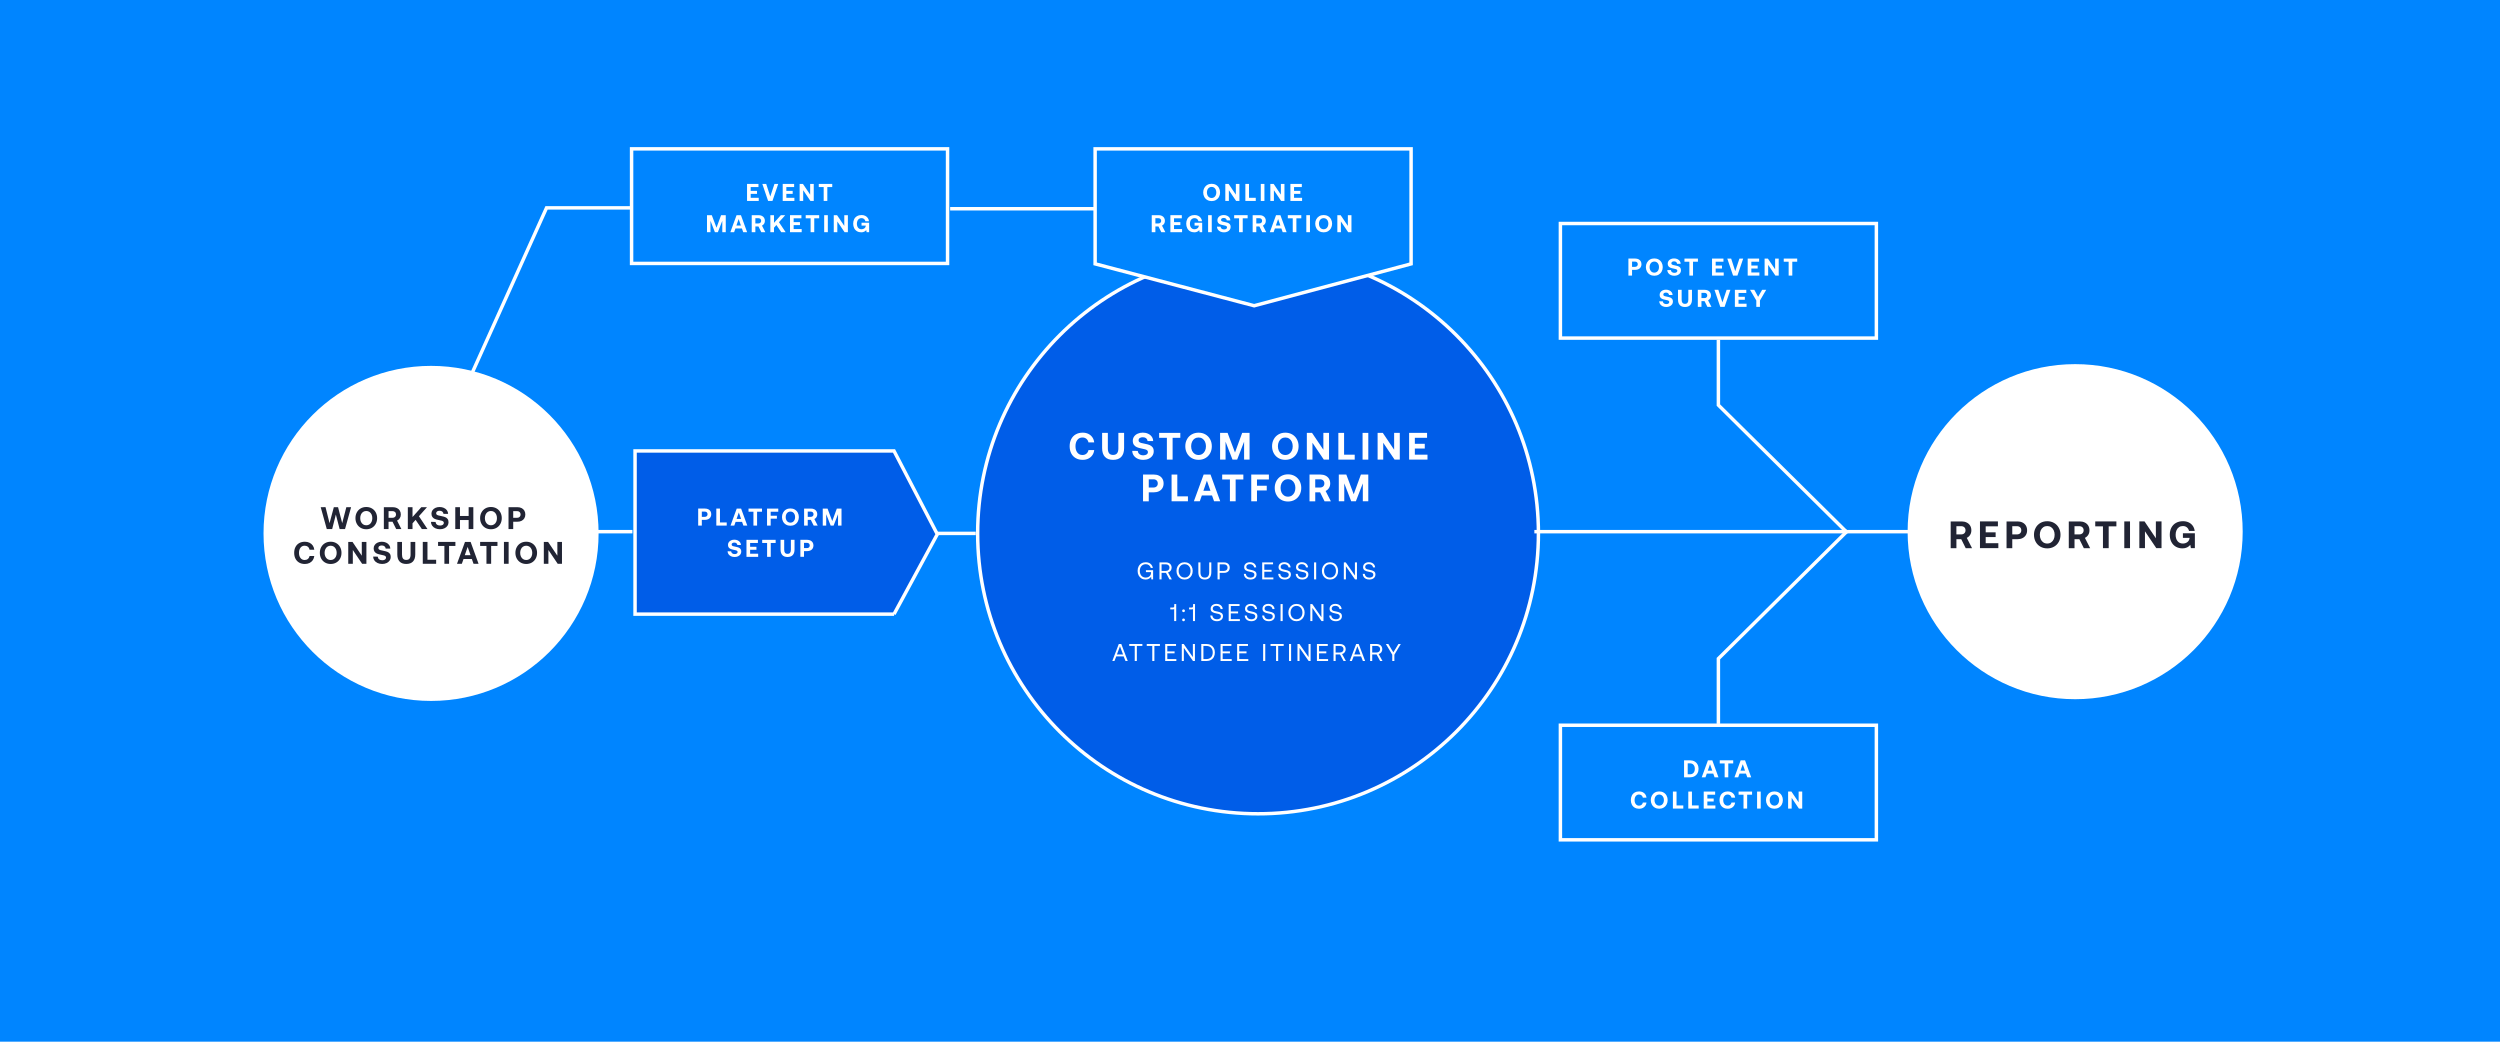 <?xml version="1.0" encoding="UTF-8"?> <svg xmlns="http://www.w3.org/2000/svg" viewBox="0 0 1440 600"><defs><style>.cls-1,.cls-2,.cls-3{fill:none;}.cls-2{isolation:isolate;}.cls-4{fill:#0085ff;}.cls-5{fill:#fff;}.cls-6{fill:#212434;}.cls-3,.cls-7{stroke:#fff;stroke-width:2px;}.cls-7{fill:rgba(0,68,216,.6);stroke-miterlimit:10;}</style></defs><g id="Layer_2"><path id="BG" class="cls-4" d="m0,0h1440v600H0V0Z"></path></g><g id="Desktop"><circle id="Ellipse_9" class="cls-5" cx="248.29" cy="307.24" r="96.5"></circle><g id="Workshop_consultation" class="cls-2"><g class="cls-2"><path class="cls-6" d="m184.71,292.14l2.79-.02,2.32,9.22,2.47-9.2h2.43l2.39,9.2,2.38-9.2h2.74l-3.49,12.6h-3.11l-2.18-8.37-2.12,8.37h-3.11l-3.49-12.6Z"></path><path class="cls-6" d="m216.43,301.73c-.53.98-1.27,1.74-2.21,2.29-.95.55-2.03.83-3.24.83s-2.29-.28-3.24-.83-1.69-1.32-2.21-2.29c-.53-.98-.79-2.07-.79-3.29s.26-2.31.79-3.29c.53-.98,1.27-1.74,2.21-2.29s2.03-.83,3.24-.83,2.29.28,3.24.83c.95.55,1.69,1.32,2.21,2.29.53.98.79,2.07.79,3.29s-.26,2.31-.79,3.29Zm-8.51-1.16c.29.62.7,1.11,1.22,1.47.53.35,1.14.53,1.84.53s1.29-.18,1.82-.53c.53-.35.94-.84,1.22-1.47.29-.62.43-1.33.43-2.12s-.14-1.5-.43-2.12c-.29-.62-.7-1.11-1.22-1.47-.53-.35-1.13-.53-1.82-.53s-1.31.18-1.84.53c-.53.35-.94.84-1.22,1.47-.29.62-.43,1.33-.43,2.12s.14,1.5.43,2.12Z"></path><path class="cls-6" d="m226.24,292.14c.91,0,1.72.17,2.42.51.7.34,1.25.83,1.63,1.47.38.64.58,1.37.58,2.21s-.19,1.52-.58,2.13c-.38.62-.91,1.09-1.58,1.41l2.48,4.86h-2.99l-2.11-4.23h-2.29v4.23h-2.7v-12.6h5.13Zm-2.43,6.12h2.21c.64,0,1.14-.17,1.52-.52.38-.35.57-.82.57-1.4s-.19-1.07-.57-1.42c-.38-.35-.89-.52-1.52-.52h-2.21v3.87Z"></path><path class="cls-6" d="m234.91,292.16h2.7v5.65l5.04-5.65h3.28l-4.63,5.18,4.93,7.4h-3.24l-3.6-5.31-1.78,2v3.31h-2.7v-12.58Z"></path><path class="cls-6" d="m250.88,300.64c.05.62.3,1.12.77,1.5.46.38,1.08.57,1.84.57.64,0,1.16-.13,1.56-.41.4-.27.6-.64.6-1.12,0-.33-.11-.6-.33-.8-.22-.2-.53-.35-.94-.47-.4-.11-1.02-.25-1.86-.42-.83-.16-1.52-.36-2.09-.6-.56-.25-1.02-.61-1.38-1.1-.35-.49-.53-1.13-.53-1.93,0-.73.2-1.39.6-1.96.4-.58.96-1.03,1.67-1.36.71-.33,1.52-.5,2.42-.5s1.76.17,2.49.51c.74.34,1.32.81,1.75,1.41.43.6.65,1.28.66,2.03h-2.65c-.06-.54-.29-.97-.68-1.3s-.92-.5-1.57-.5c-.6,0-1.08.13-1.44.38s-.54.61-.54,1.08c0,.34.11.6.32.78.22.19.52.34.92.45.4.11,1.01.25,1.84.41.84.16,1.55.35,2.12.58.58.23,1.04.59,1.39,1.06.35.47.53,1.11.53,1.9s-.21,1.46-.63,2.06c-.42.61-1,1.08-1.75,1.43-.75.35-1.59.52-2.53.52-1.01,0-1.91-.18-2.69-.55-.79-.37-1.4-.87-1.84-1.52-.44-.65-.67-1.37-.68-2.18l2.65.04Z"></path><path class="cls-6" d="m262.24,292.14h2.7v5.06h5v-5.06h2.7v12.6h-2.7v-5.2h-5v5.2h-2.7v-12.6Z"></path><path class="cls-6" d="m288.23,301.73c-.53.98-1.27,1.74-2.21,2.29-.95.55-2.03.83-3.24.83s-2.29-.28-3.24-.83c-.95-.55-1.69-1.32-2.21-2.29-.53-.98-.79-2.07-.79-3.29s.26-2.31.79-3.29c.53-.98,1.27-1.74,2.21-2.29.95-.55,2.03-.83,3.24-.83s2.29.28,3.24.83c.95.55,1.69,1.32,2.21,2.29.53.98.79,2.07.79,3.29s-.26,2.31-.79,3.29Zm-8.51-1.16c.29.62.7,1.11,1.22,1.47.53.35,1.14.53,1.84.53s1.29-.18,1.82-.53c.53-.35.94-.84,1.22-1.47.29-.62.43-1.33.43-2.12s-.14-1.5-.43-2.12c-.29-.62-.7-1.11-1.22-1.47-.53-.35-1.13-.53-1.82-.53s-1.31.18-1.84.53c-.53.35-.94.84-1.22,1.47-.29.62-.43,1.33-.43,2.12s.14,1.5.43,2.12Z"></path><path class="cls-6" d="m298.04,292.14c.9,0,1.7.17,2.38.51s1.22.83,1.6,1.47c.38.64.57,1.37.57,2.21s-.19,1.58-.57,2.21c-.38.63-.91,1.12-1.6,1.46s-1.48.51-2.38.51h-2.43v4.23h-2.7v-12.6h5.13Zm-2.43,6.12h2.18c.64,0,1.14-.17,1.51-.52.37-.35.56-.82.56-1.4s-.19-1.07-.56-1.42c-.37-.35-.88-.52-1.51-.52h-2.18v3.87Z"></path></g><g class="cls-2"><path class="cls-6" d="m170.2,315.07c.5-.97,1.21-1.71,2.14-2.24.93-.53,2.03-.79,3.29-.79.98,0,1.87.19,2.65.58s1.41.92,1.89,1.62.77,1.5.86,2.41h-2.7c-.16-.72-.48-1.29-.98-1.7s-1.12-.62-1.86-.62c-1.01,0-1.81.38-2.39,1.13s-.88,1.75-.88,2.99.29,2.22.88,2.98c.59.76,1.39,1.14,2.39,1.14.74,0,1.37-.21,1.86-.62s.82-.98.98-1.7h2.7c-.1.91-.38,1.72-.86,2.41s-1.11,1.24-1.89,1.62-1.66.58-2.65.58c-1.26,0-2.36-.26-3.29-.79-.93-.53-1.64-1.28-2.14-2.24s-.75-2.09-.75-3.38.25-2.41.75-3.38Z"></path><path class="cls-6" d="m195.91,321.73c-.53.98-1.27,1.74-2.21,2.29-.95.55-2.03.83-3.24.83s-2.29-.28-3.24-.83c-.95-.55-1.69-1.32-2.21-2.29-.53-.98-.79-2.07-.79-3.29s.26-2.31.79-3.29c.53-.98,1.27-1.74,2.21-2.29.95-.55,2.03-.83,3.24-.83s2.29.28,3.24.83c.95.55,1.69,1.32,2.21,2.29.53.98.79,2.07.79,3.29s-.26,2.31-.79,3.29Zm-8.51-1.16c.29.62.7,1.11,1.22,1.47.53.35,1.14.53,1.84.53s1.29-.18,1.82-.53c.53-.35.94-.84,1.22-1.47.29-.62.43-1.33.43-2.12s-.14-1.5-.43-2.12c-.29-.62-.7-1.11-1.22-1.47-.53-.35-1.13-.53-1.82-.53s-1.31.18-1.84.53c-.53.35-.94.84-1.22,1.47-.29.62-.43,1.33-.43,2.12s.14,1.5.43,2.12Z"></path><path class="cls-6" d="m200.59,324.74v-12.6h2.45l5.35,7.94v-7.94h2.66v12.6h-2.47l-5.35-7.94v7.94h-2.65Z"></path><path class="cls-6" d="m217.59,320.64c.05.62.3,1.12.77,1.5.46.38,1.08.57,1.84.57.64,0,1.16-.13,1.56-.41.4-.27.6-.64.6-1.12,0-.33-.11-.6-.33-.8-.22-.2-.53-.35-.94-.47-.4-.11-1.02-.25-1.86-.42-.83-.16-1.52-.36-2.09-.6-.56-.25-1.02-.61-1.38-1.1-.35-.49-.53-1.13-.53-1.93,0-.73.2-1.39.6-1.96.4-.58.96-1.03,1.67-1.36.71-.33,1.52-.5,2.42-.5s1.76.17,2.49.51c.74.34,1.32.81,1.75,1.41.43.6.65,1.28.66,2.03h-2.65c-.06-.54-.29-.97-.68-1.3s-.92-.5-1.57-.5c-.6,0-1.08.13-1.44.38s-.54.61-.54,1.08c0,.34.11.6.32.78.22.19.52.34.92.45.4.11,1.01.25,1.84.41.84.16,1.55.35,2.12.58.58.23,1.04.59,1.39,1.06.35.47.53,1.11.53,1.9s-.21,1.46-.63,2.06c-.42.61-1,1.08-1.75,1.43-.75.35-1.59.52-2.53.52-1.01,0-1.91-.18-2.69-.55-.79-.37-1.4-.87-1.84-1.52-.44-.65-.67-1.37-.68-2.18l2.65.04Z"></path><path class="cls-6" d="m231.55,312.14v7.31c0,1.02.2,1.79.59,2.3.4.52,1.02.77,1.87.77s1.48-.26,1.88-.77c.4-.52.6-1.28.6-2.3v-7.31h2.7v7.16c0,1.8-.44,3.17-1.32,4.12-.88.95-2.17,1.42-3.86,1.42s-2.98-.47-3.85-1.42c-.88-.95-1.31-2.32-1.31-4.12v-7.16h2.7Z"></path><path class="cls-6" d="m243.52,324.74v-12.6h2.7v10.28h5v2.32h-7.7Z"></path><path class="cls-6" d="m252.34,312.14h9.97v2.32h-3.64v10.28h-2.7v-10.28h-3.64v-2.32Z"></path><path class="cls-6" d="m263.23,324.74l4.61-12.6h3.24l4.57,12.6h-2.9l-.97-2.75h-4.79l-.97,2.75h-2.79Zm4.48-4.93h3.33l-1.67-4.79-1.66,4.79Z"></path><path class="cls-6" d="m276.57,312.14h9.97v2.32h-3.64v10.28h-2.7v-10.28h-3.64v-2.32Z"></path><path class="cls-6" d="m290.27,312.14h2.7v12.6h-2.7v-12.6Z"></path><path class="cls-6" d="m308.56,321.73c-.53.98-1.27,1.74-2.21,2.29-.95.55-2.03.83-3.24.83s-2.29-.28-3.24-.83-1.69-1.32-2.21-2.29c-.53-.98-.79-2.07-.79-3.29s.26-2.31.79-3.29c.53-.98,1.27-1.74,2.21-2.29s2.03-.83,3.24-.83,2.29.28,3.24.83c.95.55,1.69,1.32,2.21,2.29.53.98.79,2.07.79,3.29s-.26,2.31-.79,3.29Zm-8.51-1.16c.29.62.7,1.11,1.22,1.47.53.35,1.14.53,1.84.53s1.29-.18,1.82-.53c.53-.35.94-.84,1.22-1.47.29-.62.43-1.33.43-2.12s-.14-1.5-.43-2.12c-.29-.62-.7-1.11-1.22-1.47-.53-.35-1.13-.53-1.82-.53s-1.31.18-1.84.53c-.53.35-.94.84-1.22,1.47-.29.62-.43,1.33-.43,2.12s.14,1.5.43,2.12Z"></path><path class="cls-6" d="m313.24,324.74v-12.6h2.45l5.35,7.94v-7.94h2.66v12.6h-2.47l-5.35-7.94v7.94h-2.65Z"></path></g></g><circle id="Ellipse_9-2" class="cls-5" cx="1195.29" cy="306.24" r="96.5"></circle><g id="reporting" class="cls-2"><g class="cls-2"><path class="cls-6" d="m1129.85,300.34c1.12,0,2.1.21,2.96.63.86.42,1.52,1.02,1.99,1.79.47.78.7,1.68.7,2.71s-.23,1.85-.7,2.61c-.47.76-1.11,1.33-1.94,1.73l3.04,5.94h-3.65l-2.57-5.17h-2.79v5.17h-3.3v-15.4h6.27Zm-2.97,7.48h2.71c.78,0,1.4-.21,1.86-.64.46-.43.69-1,.69-1.72s-.23-1.31-.69-1.74c-.46-.43-1.08-.64-1.86-.64h-2.71v4.73Z"></path><path class="cls-6" d="m1140.46,300.34h10.34v2.84h-7.04v3.45h5.72v2.71h-5.72v3.56h7.28v2.84h-10.58v-15.4Z"></path><path class="cls-6" d="m1162.04,300.34c1.1,0,2.07.21,2.92.63.84.42,1.5,1.02,1.96,1.79.46.78.69,1.68.69,2.71s-.23,1.93-.69,2.7c-.46.77-1.11,1.36-1.96,1.78-.84.42-1.82.63-2.92.63h-2.97v5.17h-3.3v-15.4h6.27Zm-2.97,7.48h2.66c.78,0,1.39-.21,1.85-.64.45-.43.68-1,.68-1.72s-.23-1.31-.68-1.74c-.46-.43-1.07-.64-1.85-.64h-2.66v4.73Z"></path><path class="cls-6" d="m1185.88,312.06c-.64,1.2-1.55,2.13-2.71,2.8-1.16.67-2.48,1.01-3.96,1.01s-2.8-.34-3.96-1.01c-1.16-.67-2.06-1.61-2.71-2.8-.64-1.2-.97-2.53-.97-4.02s.32-2.82.97-4.01c.65-1.2,1.55-2.13,2.71-2.8,1.16-.67,2.48-1.01,3.96-1.01s2.8.34,3.96,1.01c1.16.67,2.06,1.61,2.71,2.8.65,1.2.97,2.53.97,4.01s-.32,2.82-.97,4.02Zm-10.41-1.42c.35.76.85,1.36,1.5,1.79s1.39.65,2.24.65,1.58-.22,2.22-.65c.64-.43,1.14-1.03,1.5-1.79s.53-1.63.53-2.6-.18-1.83-.53-2.6-.85-1.36-1.5-1.79c-.65-.43-1.39-.65-2.22-.65s-1.6.22-2.24.65-1.14,1.03-1.5,1.79-.53,1.63-.53,2.6.18,1.83.53,2.6Z"></path><path class="cls-6" d="m1197.88,300.34c1.12,0,2.1.21,2.96.63.86.42,1.52,1.02,1.99,1.79.47.78.7,1.68.7,2.71s-.23,1.85-.7,2.61c-.47.76-1.11,1.33-1.94,1.73l3.04,5.94h-3.65l-2.57-5.17h-2.79v5.17h-3.3v-15.4h6.27Zm-2.97,7.48h2.71c.78,0,1.4-.21,1.86-.64.46-.43.69-1,.69-1.72s-.23-1.31-.69-1.74c-.46-.43-1.08-.64-1.86-.64h-2.71v4.73Z"></path><path class="cls-6" d="m1206.85,300.34h12.19v2.84h-4.44v12.56h-3.3v-12.56h-4.44v-2.84Z"></path><path class="cls-6" d="m1223.59,300.34h3.3v15.4h-3.3v-15.4Z"></path><path class="cls-6" d="m1232.26,315.74v-15.4h2.99l6.53,9.7v-9.7h3.26v15.4h-3.01l-6.53-9.7v9.7h-3.23Z"></path><path class="cls-6" d="m1250.72,303.92c.62-1.18,1.5-2.09,2.65-2.74,1.15-.64,2.5-.97,4.06-.97,1.22,0,2.31.24,3.28.7.97.47,1.75,1.13,2.34,1.98.59.85.96,1.83,1.09,2.93h-3.26c-.21-.87-.62-1.55-1.23-2.06-.62-.51-1.39-.76-2.31-.76-.85,0-1.59.21-2.22.64-.63.42-1.12,1.02-1.45,1.78-.34.76-.51,1.64-.51,2.62,0,1.51.37,2.73,1.11,3.65s1.76,1.39,3.07,1.39c.95,0,1.8-.26,2.53-.78.73-.52,1.17-1.29,1.32-2.3v-.2h-3.83v-2.62h6.89v8.56h-2.29l-.35-1.91c-.46.6-1.06,1.09-1.83,1.47s-1.65.57-2.66.57c-1.45,0-2.73-.32-3.84-.97s-1.96-1.56-2.57-2.75c-.61-1.19-.91-2.56-.91-4.11s.31-2.94.92-4.12Z"></path></g></g><circle class="cls-7" cx="724.63" cy="307.24" r="161.5"></circle><path class="cls-7" d="m514.97,353.74h-149.18v-94h149.16l24.94,47.98-24.93,46.02Z"></path><g id="Platform_setup" class="cls-2"><g class="cls-2"><path class="cls-5" d="m406.14,292.94c.7,0,1.32.13,1.85.4.54.27.95.65,1.25,1.14.29.49.44,1.07.44,1.72s-.15,1.22-.44,1.71-.71.87-1.25,1.13c-.54.27-1.16.4-1.85.4h-1.89v3.29h-2.1v-9.8h3.99Zm-1.89,4.76h1.69c.49,0,.89-.13,1.18-.41.29-.27.43-.63.43-1.09s-.15-.83-.43-1.11c-.29-.27-.68-.41-1.18-.41h-1.69v3.01Z"></path><path class="cls-5" d="m412.6,302.74v-9.8h2.1v7.99h3.89v1.81h-5.99Z"></path><path class="cls-5" d="m420.78,302.74l3.58-9.8h2.52l3.56,9.8h-2.25l-.76-2.14h-3.72l-.76,2.14h-2.17Zm3.49-3.84h2.59l-1.3-3.72-1.29,3.72Z"></path><path class="cls-5" d="m431.15,292.94h7.76v1.81h-2.83v7.99h-2.1v-7.99h-2.83v-1.81Z"></path><path class="cls-5" d="m441.81,292.94h6.47v1.81h-4.37v2.3h3.58v1.72h-3.58v3.98h-2.1v-9.8Z"></path><path class="cls-5" d="m459.52,300.4c-.41.76-.98,1.36-1.72,1.79-.74.43-1.58.64-2.52.64s-1.78-.21-2.52-.64c-.74-.43-1.31-1.02-1.72-1.79-.41-.76-.62-1.61-.62-2.56s.21-1.79.62-2.55c.41-.76.98-1.36,1.72-1.79.74-.43,1.58-.64,2.52-.64s1.78.21,2.52.64c.74.43,1.31,1.02,1.72,1.79.41.76.62,1.61.62,2.55s-.21,1.79-.62,2.56Zm-6.62-.9c.22.49.54.87.95,1.14.41.28.89.41,1.43.41s1-.14,1.41-.41c.41-.27.73-.66.95-1.14.22-.49.34-1.04.34-1.65s-.11-1.17-.34-1.65c-.22-.49-.54-.87-.95-1.14-.41-.27-.88-.41-1.41-.41s-1.02.14-1.43.41c-.41.28-.73.66-.95,1.14-.22.49-.34,1.04-.34,1.65s.11,1.17.34,1.65Z"></path><path class="cls-5" d="m467.15,292.94c.71,0,1.34.13,1.88.4.55.27.97.65,1.27,1.14.3.49.45,1.07.45,1.72s-.15,1.18-.45,1.66-.71.85-1.23,1.1l1.93,3.78h-2.32l-1.64-3.29h-1.78v3.29h-2.1v-9.8h3.99Zm-1.89,4.76h1.72c.49,0,.89-.13,1.18-.41.29-.27.44-.63.44-1.09s-.15-.83-.44-1.11c-.29-.27-.69-.41-1.18-.41h-1.72v3.01Z"></path><path class="cls-5" d="m473.9,292.94h2.76l2.72,7.2,2.63-7.2h2.7v9.8h-2v-6.57l-2.55,6.57h-1.71l-2.55-6.57v6.57h-2v-9.8Z"></path></g><g class="cls-2"><path class="cls-5" d="m421.14,317.55c.04.49.24.88.6,1.17.36.29.84.44,1.44.44.49,0,.9-.1,1.21-.32.31-.21.47-.5.47-.88,0-.26-.09-.47-.26-.62-.17-.15-.42-.28-.73-.36-.31-.09-.8-.2-1.45-.33-.64-.12-1.18-.28-1.62-.47-.44-.19-.79-.48-1.07-.85s-.41-.88-.41-1.5c0-.57.16-1.08.47-1.53.31-.45.75-.8,1.3-1.06s1.18-.38,1.88-.38,1.37.13,1.94.4c.57.27,1.03.63,1.36,1.1.33.47.5.99.51,1.58h-2.06c-.05-.42-.22-.76-.53-1.02-.31-.26-.71-.38-1.22-.38-.47,0-.84.1-1.12.29-.28.2-.42.48-.42.84,0,.26.08.46.25.61s.41.26.71.35c.31.09.79.19,1.43.32.65.12,1.2.27,1.65.46.45.18.81.46,1.09.83.28.37.41.86.41,1.48s-.16,1.13-.49,1.6c-.33.47-.78.84-1.36,1.11-.58.27-1.24.41-1.97.41-.78,0-1.48-.14-2.09-.43-.61-.29-1.09-.68-1.44-1.18s-.52-1.07-.53-1.69l2.06.03Z"></path><path class="cls-5" d="m429.97,310.94h6.58v1.81h-4.48v2.2h3.64v1.72h-3.64v2.27h4.63v1.81h-6.73v-9.8Z"></path><path class="cls-5" d="m439.02,310.94h7.76v1.81h-2.83v7.99h-2.1v-7.99h-2.83v-1.81Z"></path><path class="cls-5" d="m451.7,310.94v5.68c0,.79.15,1.39.46,1.79s.79.6,1.46.6,1.15-.2,1.46-.6.47-1,.47-1.79v-5.68h2.1v5.57c0,1.4-.34,2.47-1.03,3.21-.69.74-1.69,1.11-3,1.11s-2.31-.37-3-1.11c-.68-.74-1.02-1.81-1.02-3.21v-5.57h2.1Z"></path><path class="cls-5" d="m465,310.94c.7,0,1.32.13,1.85.4.54.27.95.65,1.25,1.14.29.49.44,1.07.44,1.72s-.15,1.22-.44,1.71-.71.87-1.25,1.13c-.54.27-1.16.4-1.85.4h-1.89v3.29h-2.1v-9.8h3.99Zm-1.89,4.76h1.69c.5,0,.89-.13,1.18-.41.29-.27.43-.63.43-1.09s-.15-.83-.43-1.11c-.29-.27-.68-.41-1.18-.41h-1.69v3.01Z"></path></g></g><g id="Rectangle_45"><rect class="cls-1" x="362.79" y="84.74" width="184" height="68"></rect><rect class="cls-3" x="363.79" y="85.74" width="182" height="66"></rect></g><g id="Event_marketing" class="cls-2"><g class="cls-2"><path class="cls-5" d="m430.3,105.94h6.58v1.81h-4.48v2.2h3.64v1.72h-3.64v2.27h4.63v1.81h-6.73v-9.8Z"></path><path class="cls-5" d="m439.1,105.94h2.23l2.35,7.25,2.41-7.25h2.17l-3.32,9.8h-2.51l-3.33-9.8Z"></path><path class="cls-5" d="m450.84,105.94h6.58v1.81h-4.48v2.2h3.64v1.72h-3.64v2.27h4.63v1.81h-6.73v-9.8Z"></path><path class="cls-5" d="m460.59,115.74v-9.8h1.9l4.16,6.17v-6.17h2.07v9.8h-1.92l-4.16-6.17v6.17h-2.06Z"></path><path class="cls-5" d="m471.61,105.94h7.76v1.81h-2.83v7.99h-2.1v-7.99h-2.83v-1.81Z"></path></g><g class="cls-2"><path class="cls-5" d="m407.23,123.94h2.76l2.72,7.2,2.63-7.2h2.7v9.8h-2v-6.57l-2.55,6.57h-1.71l-2.55-6.57v6.57h-2v-9.8Z"></path><path class="cls-5" d="m420.68,133.74l3.58-9.8h2.52l3.56,9.8h-2.25l-.76-2.14h-3.72l-.76,2.14h-2.17Zm3.49-3.84h2.59l-1.3-3.72-1.29,3.72Z"></path><path class="cls-5" d="m436.98,123.94c.71,0,1.34.13,1.88.4.55.27.97.65,1.27,1.14.3.49.45,1.07.45,1.72s-.15,1.18-.45,1.66-.71.85-1.23,1.1l1.93,3.78h-2.32l-1.64-3.29h-1.78v3.29h-2.1v-9.8h3.99Zm-1.89,4.76h1.72c.5,0,.89-.13,1.18-.41.29-.27.44-.63.44-1.09s-.15-.83-.44-1.11c-.29-.27-.69-.41-1.18-.41h-1.72v3.01Z"></path><path class="cls-5" d="m443.72,123.96h2.1v4.4l3.92-4.4h2.55l-3.6,4.03,3.84,5.75h-2.52l-2.8-4.13-1.39,1.55v2.58h-2.1v-9.79Z"></path><path class="cls-5" d="m455.04,123.94h6.58v1.81h-4.48v2.2h3.64v1.72h-3.64v2.27h4.63v1.81h-6.73v-9.8Z"></path><path class="cls-5" d="m464.08,123.94h7.76v1.81h-2.83v7.99h-2.1v-7.99h-2.83v-1.81Z"></path><path class="cls-5" d="m474.73,123.94h2.1v9.8h-2.1v-9.8Z"></path><path class="cls-5" d="m480.25,133.74v-9.8h1.9l4.16,6.17v-6.17h2.07v9.8h-1.92l-4.16-6.17v6.17h-2.06Z"></path><path class="cls-5" d="m492,126.22c.39-.75.95-1.33,1.69-1.74.73-.41,1.59-.62,2.58-.62.77,0,1.47.15,2.09.45s1.11.72,1.49,1.26.61,1.16.69,1.86h-2.07c-.13-.55-.39-.99-.78-1.31s-.88-.48-1.47-.48c-.54,0-1.01.14-1.41.41-.4.27-.71.65-.92,1.13-.21.49-.32,1.04-.32,1.67,0,.96.24,1.74.71,2.32.47.59,1.12.88,1.95.88.61,0,1.14-.17,1.61-.5.47-.33.75-.82.84-1.46v-.13h-2.44v-1.67h4.38v5.45h-1.46l-.22-1.22c-.29.38-.68.7-1.16.94-.49.24-1.05.36-1.69.36-.92,0-1.74-.21-2.44-.62-.71-.41-1.25-.99-1.64-1.75-.39-.76-.58-1.63-.58-2.62s.2-1.87.59-2.62Z"></path></g></g><g id="Path_312"><path class="cls-4" d="m722.4,176.1l-91.61-24.13v-66.23h182v66.23l-90.39,24.13Z"></path><path class="cls-5" d="m631.79,86.74v64.46l90.6,23.87,89.4-23.86v-64.46h-180m-2-2h184v68l-91.39,24.4-92.61-24.4v-68Z"></path></g><g id="Online_registration" class="cls-2"><g class="cls-2"><path class="cls-5" d="m702.14,113.4c-.41.76-.99,1.36-1.72,1.79-.74.43-1.58.64-2.52.64s-1.78-.21-2.52-.64c-.74-.43-1.31-1.02-1.72-1.79-.41-.76-.62-1.61-.62-2.56s.21-1.79.62-2.55c.41-.76.98-1.36,1.72-1.79.74-.43,1.58-.64,2.52-.64s1.78.21,2.52.64c.74.43,1.31,1.02,1.72,1.79s.62,1.61.62,2.55-.21,1.79-.62,2.56Zm-6.62-.9c.22.49.54.87.95,1.14.41.28.89.41,1.43.41s1-.14,1.41-.41c.41-.27.73-.66.95-1.14.22-.49.34-1.04.34-1.65s-.11-1.17-.34-1.65c-.22-.49-.54-.87-.95-1.14-.41-.27-.88-.41-1.41-.41s-1.02.14-1.43.41c-.41.28-.73.66-.95,1.14-.22.49-.34,1.04-.34,1.65s.11,1.17.34,1.65Z"></path><path class="cls-5" d="m705.78,115.74v-9.8h1.9l4.16,6.17v-6.17h2.07v9.8h-1.92l-4.16-6.17v6.17h-2.06Z"></path><path class="cls-5" d="m717.33,115.74v-9.8h2.1v7.99h3.89v1.81h-5.99Z"></path><path class="cls-5" d="m726.21,105.94h2.1v9.8h-2.1v-9.8Z"></path><path class="cls-5" d="m731.72,115.74v-9.8h1.9l4.16,6.17v-6.17h2.07v9.8h-1.92l-4.16-6.17v6.17h-2.06Z"></path><path class="cls-5" d="m743.27,105.94h6.58v1.81h-4.48v2.2h3.64v1.72h-3.64v2.27h4.63v1.81h-6.73v-9.8Z"></path></g><g class="cls-2"><path class="cls-5" d="m667.39,123.94c.71,0,1.34.13,1.88.4.55.27.97.65,1.27,1.14.3.49.45,1.07.45,1.72s-.15,1.18-.45,1.66-.71.85-1.23,1.1l1.93,3.78h-2.32l-1.64-3.29h-1.78v3.29h-2.1v-9.8h3.99Zm-1.89,4.76h1.72c.5,0,.89-.13,1.18-.41.29-.27.44-.63.44-1.09s-.15-.83-.44-1.11c-.29-.27-.69-.41-1.18-.41h-1.72v3.01Z"></path><path class="cls-5" d="m674.14,123.94h6.58v1.81h-4.48v2.2h3.64v1.72h-3.64v2.27h4.63v1.81h-6.73v-9.8Z"></path><path class="cls-5" d="m683.83,126.22c.39-.75.95-1.33,1.69-1.74.73-.41,1.59-.62,2.58-.62.77,0,1.47.15,2.09.45s1.11.72,1.49,1.26.61,1.16.69,1.86h-2.07c-.13-.55-.39-.99-.78-1.31s-.88-.48-1.47-.48c-.54,0-1.01.14-1.41.41-.4.27-.71.65-.92,1.13-.21.49-.32,1.04-.32,1.67,0,.96.24,1.74.71,2.32.47.59,1.12.88,1.95.88.61,0,1.14-.17,1.61-.5.47-.33.75-.82.84-1.46v-.13h-2.44v-1.67h4.38v5.45h-1.46l-.22-1.22c-.29.38-.68.7-1.16.94-.49.24-1.05.36-1.69.36-.92,0-1.74-.21-2.44-.62-.71-.41-1.25-.99-1.64-1.75-.39-.76-.58-1.63-.58-2.62s.2-1.87.59-2.62Z"></path><path class="cls-5" d="m695.87,123.94h2.1v9.8h-2.1v-9.8Z"></path><path class="cls-5" d="m703.05,130.55c.04.49.24.88.59,1.17.36.29.84.44,1.44.44.49,0,.9-.1,1.21-.32.31-.21.47-.5.47-.88,0-.26-.09-.47-.26-.62-.17-.15-.42-.28-.73-.36s-.8-.2-1.45-.33c-.64-.12-1.18-.28-1.62-.47-.44-.19-.79-.48-1.07-.85s-.41-.88-.41-1.5c0-.57.16-1.08.47-1.53.31-.45.75-.8,1.3-1.06.56-.26,1.18-.38,1.88-.38s1.36.13,1.94.4c.57.27,1.03.63,1.36,1.1.33.47.5.99.51,1.58h-2.06c-.05-.42-.22-.76-.53-1.02-.31-.26-.71-.38-1.22-.38-.47,0-.84.1-1.12.29-.28.2-.42.48-.42.84,0,.26.08.46.25.61s.41.26.71.35c.31.09.78.19,1.43.32.65.12,1.2.27,1.65.46.45.18.81.46,1.08.83.28.37.41.86.41,1.48s-.16,1.13-.49,1.6c-.33.47-.78.84-1.37,1.11-.58.27-1.24.41-1.97.41-.78,0-1.48-.14-2.09-.43-.61-.29-1.09-.68-1.44-1.18-.34-.5-.52-1.07-.53-1.69l2.06.03Z"></path><path class="cls-5" d="m710.88,123.94h7.76v1.81h-2.83v7.99h-2.1v-7.99h-2.83v-1.81Z"></path><path class="cls-5" d="m725.52,123.94c.71,0,1.34.13,1.88.4.55.27.97.65,1.27,1.14.3.49.45,1.07.45,1.72s-.15,1.18-.45,1.66-.71.85-1.23,1.1l1.93,3.78h-2.32l-1.64-3.29h-1.78v3.29h-2.1v-9.8h3.99Zm-1.89,4.76h1.72c.5,0,.89-.13,1.18-.41.29-.27.44-.63.44-1.09s-.15-.83-.44-1.11c-.29-.27-.69-.41-1.18-.41h-1.72v3.01Z"></path><path class="cls-5" d="m731.42,133.74l3.58-9.8h2.52l3.56,9.8h-2.25l-.76-2.14h-3.72l-.76,2.14h-2.17Zm3.49-3.84h2.59l-1.3-3.72-1.29,3.72Z"></path><path class="cls-5" d="m741.79,123.94h7.76v1.81h-2.83v7.99h-2.1v-7.99h-2.83v-1.81Z"></path><path class="cls-5" d="m752.44,123.94h2.1v9.8h-2.1v-9.8Z"></path><path class="cls-5" d="m766.67,131.4c-.41.76-.99,1.36-1.72,1.79-.74.43-1.58.64-2.52.64s-1.78-.21-2.52-.64c-.74-.43-1.31-1.02-1.72-1.79-.41-.76-.62-1.61-.62-2.56s.21-1.79.62-2.55c.41-.76.99-1.36,1.72-1.79.74-.43,1.58-.64,2.52-.64s1.78.21,2.52.64c.74.43,1.31,1.02,1.72,1.79.41.76.62,1.61.62,2.55s-.21,1.79-.62,2.56Zm-6.62-.9c.22.49.54.87.95,1.14.41.28.89.41,1.43.41s1-.14,1.41-.41c.41-.27.73-.66.95-1.14s.34-1.04.34-1.65-.11-1.17-.34-1.65-.54-.87-.95-1.14c-.41-.27-.88-.41-1.41-.41s-1.02.14-1.43.41c-.41.28-.73.66-.95,1.14s-.34,1.04-.34,1.65.11,1.17.34,1.65Z"></path><path class="cls-5" d="m770.31,133.74v-9.8h1.9l4.16,6.17v-6.17h2.07v9.8h-1.92l-4.16-6.17v6.17h-2.06Z"></path></g></g><g id="Rectangle_45-2"><rect class="cls-1" x="897.79" y="127.74" width="184" height="68"></rect><rect class="cls-3" x="898.79" y="128.74" width="182" height="66"></rect></g><g id="Post_event_survey" class="cls-2"><g class="cls-2"><path class="cls-5" d="m941.95,148.94c.7,0,1.32.13,1.85.4.54.27.95.65,1.25,1.14.29.49.44,1.07.44,1.72s-.15,1.22-.44,1.71c-.29.49-.71.87-1.25,1.13-.54.27-1.15.4-1.85.4h-1.89v3.29h-2.1v-9.8h3.99Zm-1.89,4.76h1.69c.49,0,.89-.13,1.18-.41.29-.27.43-.63.43-1.09s-.15-.83-.43-1.11c-.29-.27-.68-.41-1.18-.41h-1.69v3.01Z"></path><path class="cls-5" d="m957.12,156.4c-.41.76-.99,1.36-1.72,1.79-.74.43-1.58.64-2.52.64s-1.78-.21-2.52-.64c-.74-.43-1.31-1.02-1.72-1.79-.41-.76-.62-1.61-.62-2.56s.21-1.79.62-2.55c.41-.76.98-1.36,1.72-1.79.74-.43,1.58-.64,2.52-.64s1.78.21,2.52.64c.74.43,1.31,1.02,1.72,1.79s.62,1.61.62,2.55-.21,1.79-.62,2.56Zm-6.62-.9c.22.49.54.87.95,1.14.41.28.89.41,1.43.41s1-.14,1.41-.41c.41-.27.73-.66.95-1.14.22-.49.34-1.04.34-1.65s-.11-1.17-.34-1.65c-.22-.49-.54-.87-.95-1.14-.41-.27-.88-.41-1.41-.41s-1.02.14-1.43.41c-.41.28-.73.66-.95,1.14-.22.49-.34,1.04-.34,1.65s.11,1.17.34,1.65Z"></path><path class="cls-5" d="m962.43,155.55c.04.49.24.88.6,1.17.36.29.84.44,1.43.44.5,0,.9-.1,1.21-.32.31-.21.47-.5.47-.88,0-.26-.09-.47-.26-.62-.17-.15-.42-.28-.73-.36s-.79-.2-1.45-.33c-.64-.12-1.18-.28-1.62-.47-.44-.19-.8-.48-1.07-.85s-.41-.88-.41-1.5c0-.57.16-1.08.47-1.53.31-.45.75-.8,1.3-1.06.55-.26,1.18-.38,1.88-.38s1.37.13,1.94.4c.57.27,1.03.63,1.36,1.1.33.47.5.99.51,1.58h-2.06c-.05-.42-.22-.76-.53-1.02-.31-.26-.71-.38-1.22-.38-.47,0-.84.1-1.12.29s-.42.48-.42.84c0,.26.08.46.25.61s.41.26.71.35c.31.09.78.19,1.43.32.65.12,1.2.27,1.65.46.45.18.81.46,1.08.83.28.37.41.86.41,1.48s-.16,1.13-.49,1.6c-.33.47-.78.84-1.37,1.11-.58.27-1.24.41-1.97.41-.78,0-1.48-.14-2.09-.43-.61-.29-1.09-.68-1.43-1.18-.35-.5-.52-1.07-.53-1.69l2.06.03Z"></path><path class="cls-5" d="m970.25,148.94h7.76v1.81h-2.83v7.99h-2.1v-7.99h-2.83v-1.81Z"></path><path class="cls-5" d="m986.13,148.94h6.58v1.81h-4.48v2.2h3.64v1.72h-3.64v2.27h4.63v1.81h-6.73v-9.8Z"></path><path class="cls-5" d="m994.92,148.94h2.23l2.35,7.25,2.41-7.25h2.17l-3.32,9.8h-2.51l-3.33-9.8Z"></path><path class="cls-5" d="m1006.67,148.94h6.58v1.81h-4.48v2.2h3.64v1.72h-3.64v2.27h4.63v1.81h-6.73v-9.8Z"></path><path class="cls-5" d="m1016.41,158.74v-9.8h1.9l4.16,6.17v-6.17h2.07v9.8h-1.92l-4.16-6.17v6.17h-2.06Z"></path><path class="cls-5" d="m1027.43,148.94h7.76v1.81h-2.83v7.99h-2.1v-7.99h-2.83v-1.81Z"></path></g><g class="cls-2"><path class="cls-5" d="m957.77,173.55c.04.49.24.88.6,1.17.36.29.84.44,1.44.44.49,0,.9-.1,1.21-.32.31-.21.47-.5.47-.88,0-.26-.09-.47-.26-.62-.17-.15-.42-.28-.73-.36-.31-.09-.8-.2-1.45-.33-.64-.12-1.18-.28-1.62-.47-.44-.19-.79-.48-1.07-.85s-.41-.88-.41-1.5c0-.57.16-1.08.47-1.53.31-.45.75-.8,1.3-1.06s1.18-.38,1.88-.38,1.37.13,1.94.4c.57.27,1.03.63,1.36,1.1.33.47.5.99.51,1.58h-2.06c-.05-.42-.22-.76-.53-1.02-.31-.26-.71-.38-1.22-.38-.47,0-.84.1-1.12.29-.28.2-.42.48-.42.84,0,.26.08.46.25.61s.41.26.71.35c.31.09.79.19,1.43.32.65.12,1.2.27,1.65.46.45.18.81.46,1.09.83.28.37.41.86.41,1.48s-.16,1.13-.49,1.6c-.33.47-.78.84-1.36,1.11-.58.27-1.24.41-1.97.41-.78,0-1.48-.14-2.09-.43-.61-.29-1.09-.68-1.44-1.18s-.52-1.07-.53-1.69l2.06.03Z"></path><path class="cls-5" d="m968.63,166.94v5.68c0,.79.15,1.39.46,1.79.31.4.79.6,1.46.6s1.15-.2,1.46-.6c.31-.4.47-1,.47-1.79v-5.68h2.1v5.57c0,1.4-.34,2.47-1.03,3.21-.69.74-1.69,1.11-3,1.11s-2.32-.37-3-1.11c-.68-.74-1.02-1.81-1.02-3.21v-5.57h2.1Z"></path><path class="cls-5" d="m981.93,166.94c.71,0,1.34.13,1.88.4.55.27.97.65,1.27,1.14.3.49.45,1.07.45,1.72s-.15,1.18-.45,1.66-.71.85-1.23,1.1l1.93,3.78h-2.32l-1.64-3.29h-1.78v3.29h-2.1v-9.8h3.99Zm-1.89,4.76h1.72c.5,0,.89-.13,1.18-.41.29-.27.44-.63.44-1.09s-.15-.83-.44-1.11c-.29-.27-.69-.41-1.18-.41h-1.72v3.01Z"></path><path class="cls-5" d="m987.54,166.94h2.23l2.35,7.25,2.41-7.25h2.17l-3.32,9.8h-2.51l-3.33-9.8Z"></path><path class="cls-5" d="m999.29,166.94h6.58v1.81h-4.48v2.2h3.64v1.72h-3.64v2.27h4.63v1.81h-6.73v-9.8Z"></path><path class="cls-5" d="m1008.03,166.94h2.45l2.2,4.02,2.31-4.02h2.34l-3.6,6.16v3.64h-2.1v-3.64l-3.6-6.16Z"></path></g></g><g id="Rectangle_45-3"><rect class="cls-1" x="897.79" y="416.74" width="184" height="68"></rect><rect class="cls-3" x="898.79" y="417.74" width="182" height="66"></rect></g><g id="Data_collection" class="cls-2"><g class="cls-2"><path class="cls-5" d="m970.02,437.94h3.4c.98,0,1.85.21,2.6.62s1.33.99,1.74,1.74c.41.74.61,1.59.61,2.54s-.2,1.8-.61,2.54c-.41.74-.99,1.32-1.74,1.74s-1.62.62-2.6.62h-3.4v-9.8Zm3.4,8.05c.89,0,1.57-.29,2.06-.86.49-.57.74-1.34.74-2.29s-.25-1.71-.74-2.29c-.49-.57-1.18-.86-2.06-.86h-1.3v6.3h1.3Z"></path><path class="cls-5" d="m980.19,447.74l3.58-9.8h2.52l3.56,9.8h-2.25l-.76-2.14h-3.72l-.76,2.14h-2.17Zm3.49-3.84h2.59l-1.3-3.72-1.29,3.72Z"></path><path class="cls-5" d="m990.57,437.94h7.76v1.81h-2.83v7.99h-2.1v-7.99h-2.83v-1.81Z"></path><path class="cls-5" d="m999.04,447.74l3.58-9.8h2.52l3.55,9.8h-2.25l-.76-2.14h-3.72l-.76,2.14h-2.17Zm3.49-3.84h2.59l-1.3-3.72-1.29,3.72Z"></path></g><g class="cls-2"><path class="cls-5" d="m939.95,458.22c.39-.75.94-1.33,1.67-1.74.72-.41,1.58-.62,2.56-.62.76,0,1.45.15,2.06.45s1.1.72,1.47,1.26c.37.54.6,1.17.67,1.88h-2.1c-.12-.56-.38-1-.76-1.32-.39-.32-.87-.48-1.45-.48-.78,0-1.4.29-1.86.88-.46.59-.69,1.36-.69,2.32s.23,1.72.69,2.32c.46.59,1.08.89,1.86.89.58,0,1.06-.16,1.45-.48.39-.32.64-.76.76-1.32h2.1c-.08.71-.3,1.33-.67,1.88-.37.54-.86.96-1.47,1.26-.61.3-1.29.45-2.06.45-.98,0-1.83-.21-2.56-.62-.72-.41-1.28-.99-1.67-1.74-.39-.75-.58-1.63-.58-2.62s.19-1.87.58-2.62Z"></path><path class="cls-5" d="m959.95,463.4c-.41.76-.98,1.36-1.72,1.79-.74.43-1.58.64-2.52.64s-1.78-.21-2.52-.64c-.74-.43-1.31-1.02-1.72-1.79-.41-.76-.62-1.61-.62-2.56s.21-1.79.62-2.55c.41-.76.98-1.36,1.72-1.79.74-.43,1.58-.64,2.52-.64s1.78.21,2.52.64c.74.43,1.31,1.02,1.72,1.79.41.76.62,1.61.62,2.55s-.21,1.79-.62,2.56Zm-6.62-.9c.22.49.54.87.95,1.14.41.28.89.41,1.43.41s1-.14,1.41-.41c.41-.27.73-.66.95-1.14.22-.49.34-1.04.34-1.65s-.11-1.17-.34-1.65c-.22-.49-.54-.87-.95-1.14-.41-.27-.88-.41-1.41-.41s-1.02.14-1.43.41c-.41.28-.73.66-.95,1.14-.22.49-.34,1.04-.34,1.65s.11,1.17.34,1.65Z"></path><path class="cls-5" d="m963.59,465.74v-9.8h2.1v7.99h3.89v1.81h-5.99Z"></path><path class="cls-5" d="m972.46,465.74v-9.8h2.1v7.99h3.89v1.81h-5.99Z"></path><path class="cls-5" d="m981.34,455.94h6.58v1.81h-4.48v2.2h3.64v1.72h-3.64v2.27h4.63v1.81h-6.73v-9.8Z"></path><path class="cls-5" d="m991.02,458.22c.39-.75.94-1.33,1.67-1.74.72-.41,1.58-.62,2.55-.62.77,0,1.45.15,2.06.45.61.3,1.1.72,1.47,1.26s.6,1.17.67,1.88h-2.1c-.12-.56-.38-1-.76-1.32-.39-.32-.87-.48-1.45-.48-.78,0-1.41.29-1.86.88-.46.59-.69,1.36-.69,2.32s.23,1.72.69,2.32c.46.59,1.08.89,1.86.89.58,0,1.06-.16,1.45-.48.39-.32.64-.76.76-1.32h2.1c-.08.71-.3,1.33-.67,1.88s-.86.96-1.47,1.26c-.61.3-1.29.45-2.06.45-.98,0-1.83-.21-2.55-.62-.72-.41-1.28-.99-1.67-1.74-.39-.75-.58-1.63-.58-2.62s.19-1.87.58-2.62Z"></path><path class="cls-5" d="m1001.43,455.94h7.76v1.81h-2.83v7.99h-2.1v-7.99h-2.83v-1.81Z"></path><path class="cls-5" d="m1012.08,455.94h2.1v9.8h-2.1v-9.8Z"></path><path class="cls-5" d="m1026.31,463.4c-.41.76-.98,1.36-1.72,1.79-.74.43-1.58.64-2.52.64s-1.78-.21-2.52-.64c-.74-.43-1.31-1.02-1.72-1.79-.41-.76-.62-1.61-.62-2.56s.21-1.79.62-2.55c.41-.76.98-1.36,1.72-1.79.74-.43,1.58-.64,2.52-.64s1.78.21,2.52.64c.74.43,1.31,1.02,1.72,1.79.41.76.62,1.61.62,2.55s-.21,1.79-.62,2.56Zm-6.62-.9c.22.49.54.87.95,1.14.41.28.89.41,1.43.41s1-.14,1.41-.41c.41-.27.73-.66.95-1.14.22-.49.34-1.04.34-1.65s-.11-1.17-.34-1.65c-.22-.49-.54-.87-.95-1.14-.41-.27-.88-.41-1.41-.41s-1.02.14-1.43.41c-.41.28-.73.66-.95,1.14-.22.49-.34,1.04-.34,1.65s.11,1.17.34,1.65Z"></path><path class="cls-5" d="m1029.95,465.74v-9.8h1.9l4.16,6.17v-6.17h2.07v9.8h-1.92l-4.16-6.17v6.17h-2.06Z"></path></g></g><g class="cls-2"><path class="cls-5" d="m617.03,252.92c.61-1.18,1.48-2.09,2.62-2.74,1.14-.64,2.48-.97,4.01-.97,1.2,0,2.28.24,3.23.7.95.47,1.72,1.13,2.31,1.98.59.85.94,1.83,1.06,2.95h-3.3c-.19-.88-.59-1.57-1.2-2.08-.61-.51-1.37-.76-2.28-.76-1.23,0-2.21.46-2.93,1.39-.72.92-1.08,2.14-1.08,3.65s.36,2.71,1.08,3.64,1.69,1.4,2.93,1.4c.91,0,1.67-.25,2.28-.76.61-.51,1.01-1.2,1.2-2.08h3.3c-.12,1.12-.47,2.1-1.06,2.95-.59.85-1.36,1.51-2.31,1.98-.95.47-2.03.7-3.23.7-1.54,0-2.88-.32-4.01-.97s-2.01-1.56-2.62-2.74c-.61-1.18-.91-2.56-.91-4.12s.3-2.94.91-4.12Z"></path><path class="cls-5" d="m638.12,249.34v8.93c0,1.25.24,2.19.73,2.82.48.63,1.25.95,2.29.95s1.81-.32,2.3-.95c.49-.63.74-1.57.74-2.82v-8.93h3.3v8.76c0,2.2-.54,3.88-1.62,5.04-1.08,1.16-2.65,1.74-4.72,1.74s-3.64-.58-4.71-1.74c-1.07-1.16-1.61-2.84-1.61-5.04v-8.76h3.3Z"></path><path class="cls-5" d="m655.37,259.73c.06.76.37,1.38.93,1.84s1.32.69,2.26.69c.78,0,1.41-.17,1.9-.5.49-.33.74-.79.74-1.38,0-.41-.14-.74-.41-.98s-.65-.43-1.14-.57c-.49-.14-1.25-.31-2.28-.52-1.01-.19-1.86-.44-2.55-.74s-1.25-.75-1.68-1.34c-.43-.59-.65-1.38-.65-2.37,0-.89.25-1.69.74-2.4.49-.7,1.17-1.26,2.05-1.66.87-.4,1.86-.61,2.96-.61s2.14.21,3.05.63,1.61.99,2.13,1.73.79,1.56.8,2.49h-3.23c-.07-.66-.35-1.19-.84-1.59-.48-.4-1.12-.6-1.91-.6-.73,0-1.32.15-1.76.46-.44.31-.66.75-.66,1.32,0,.41.13.73.4.96.26.23.64.41,1.12.55.48.14,1.23.3,2.24.49,1.03.19,1.89.43,2.6.72.7.29,1.27.72,1.71,1.3s.65,1.35.65,2.32-.26,1.78-.77,2.52-1.23,1.32-2.14,1.75c-.92.43-1.95.64-3.09.64-1.23,0-2.33-.22-3.29-.67s-1.71-1.07-2.25-1.86c-.54-.79-.82-1.68-.84-2.66l3.23.04Z"></path><path class="cls-5" d="m667.67,249.34h12.19v2.84h-4.44v12.56h-3.3v-12.56h-4.45v-2.84Z"></path><path class="cls-5" d="m697.04,261.06c-.65,1.2-1.55,2.13-2.71,2.8-1.16.67-2.48,1.01-3.96,1.01s-2.8-.34-3.96-1.01c-1.16-.67-2.06-1.61-2.71-2.8-.65-1.2-.97-2.53-.97-4.02s.32-2.82.97-4.01c.64-1.2,1.55-2.13,2.71-2.8,1.16-.67,2.48-1.01,3.96-1.01s2.8.34,3.96,1.01c1.16.67,2.06,1.61,2.71,2.8.64,1.2.97,2.53.97,4.01s-.32,2.82-.97,4.02Zm-10.41-1.42c.35.76.85,1.36,1.5,1.79.64.43,1.39.65,2.24.65s1.58-.22,2.22-.65,1.14-1.03,1.5-1.79.53-1.63.53-2.6-.18-1.83-.53-2.6-.85-1.36-1.5-1.79-1.39-.65-2.22-.65-1.6.22-2.24.65c-.65.43-1.14,1.03-1.5,1.79s-.53,1.63-.53,2.6.18,1.83.53,2.6Z"></path><path class="cls-5" d="m702.76,249.34h4.33l4.27,11.31,4.14-11.31h4.25v15.4h-3.15v-10.32l-4,10.32h-2.68l-4-10.32v10.32h-3.15v-15.4Z"></path><path class="cls-5" d="m747.02,261.06c-.64,1.2-1.55,2.13-2.71,2.8-1.16.67-2.48,1.01-3.96,1.01s-2.8-.34-3.96-1.01c-1.16-.67-2.06-1.61-2.71-2.8-.64-1.2-.97-2.53-.97-4.02s.32-2.82.97-4.01c.65-1.2,1.55-2.13,2.71-2.8,1.16-.67,2.48-1.01,3.96-1.01s2.8.34,3.96,1.01c1.16.67,2.06,1.61,2.71,2.8.65,1.2.97,2.53.97,4.01s-.32,2.82-.97,4.02Zm-10.41-1.42c.35.76.85,1.36,1.5,1.79s1.39.65,2.24.65,1.58-.22,2.22-.65c.64-.43,1.14-1.03,1.5-1.79s.53-1.63.53-2.6-.18-1.83-.53-2.6-.85-1.36-1.5-1.79c-.65-.43-1.39-.65-2.22-.65s-1.6.22-2.24.65-1.14,1.03-1.5,1.79-.53,1.63-.53,2.6.18,1.83.53,2.6Z"></path><path class="cls-5" d="m752.74,264.74v-15.4h2.99l6.53,9.7v-9.7h3.26v15.4h-3.01l-6.53-9.7v9.7h-3.23Z"></path><path class="cls-5" d="m770.89,264.74v-15.4h3.3v12.56h6.12v2.84h-9.42Z"></path><path class="cls-5" d="m784.84,249.34h3.3v15.4h-3.3v-15.4Z"></path><path class="cls-5" d="m793.5,264.74v-15.4h2.99l6.53,9.7v-9.7h3.26v15.4h-3.01l-6.53-9.7v9.7h-3.23Z"></path><path class="cls-5" d="m811.65,249.34h10.34v2.84h-7.04v3.45h5.72v2.71h-5.72v3.56h7.28v2.84h-10.58v-15.4Z"></path></g><g class="cls-2"><path class="cls-5" d="m664.66,273.34c1.1,0,2.07.21,2.92.63s1.5,1.02,1.96,1.79c.46.78.69,1.68.69,2.71s-.23,1.93-.69,2.7c-.46.77-1.11,1.36-1.96,1.78s-1.81.63-2.92.63h-2.97v5.17h-3.3v-15.4h6.27Zm-2.97,7.48h2.66c.78,0,1.39-.21,1.85-.64.46-.43.68-1,.68-1.72s-.23-1.31-.68-1.74c-.46-.43-1.07-.64-1.85-.64h-2.66v4.73Z"></path><path class="cls-5" d="m674.83,288.74v-15.4h3.3v12.56h6.12v2.84h-9.42Z"></path><path class="cls-5" d="m687.67,288.74l5.63-15.4h3.96l5.59,15.4h-3.54l-1.19-3.37h-5.85l-1.19,3.37h-3.41Zm5.48-6.03h4.07l-2.05-5.85-2.02,5.85Z"></path><path class="cls-5" d="m703.98,273.34h12.19v2.84h-4.44v12.56h-3.3v-12.56h-4.45v-2.84Z"></path><path class="cls-5" d="m720.72,273.34h10.16v2.84h-6.86v3.61h5.63v2.71h-5.63v6.25h-3.3v-15.4Z"></path><path class="cls-5" d="m748.55,285.06c-.65,1.2-1.55,2.13-2.71,2.8s-2.48,1.01-3.96,1.01-2.8-.34-3.96-1.01-2.06-1.61-2.71-2.8-.97-2.53-.97-4.02.32-2.82.97-4.01,1.55-2.13,2.71-2.8c1.16-.67,2.48-1.01,3.96-1.01s2.8.34,3.96,1.01c1.16.67,2.06,1.61,2.71,2.8s.97,2.53.97,4.01-.32,2.82-.97,4.02Zm-10.41-1.42c.35.76.85,1.36,1.5,1.79s1.39.65,2.24.65,1.58-.22,2.22-.65c.64-.43,1.14-1.03,1.5-1.79.35-.76.53-1.63.53-2.6s-.18-1.83-.53-2.6c-.35-.76-.85-1.36-1.5-1.79-.65-.43-1.39-.65-2.22-.65s-1.6.22-2.24.65-1.14,1.03-1.5,1.79c-.35.76-.53,1.63-.53,2.6s.18,1.83.53,2.6Z"></path><path class="cls-5" d="m760.54,273.34c1.11,0,2.1.21,2.96.63.86.42,1.52,1.02,1.99,1.79.47.78.71,1.68.71,2.71s-.24,1.85-.71,2.61c-.47.76-1.11,1.33-1.94,1.73l3.04,5.94h-3.65l-2.57-5.17h-2.79v5.17h-3.3v-15.4h6.27Zm-2.97,7.48h2.71c.78,0,1.4-.21,1.86-.64.46-.43.69-1,.69-1.72s-.23-1.31-.69-1.74c-.46-.43-1.08-.64-1.86-.64h-2.71v4.73Z"></path><path class="cls-5" d="m771.14,273.34h4.33l4.27,11.31,4.14-11.31h4.25v15.4h-3.15v-10.32l-4,10.32h-2.68l-4-10.32v10.32h-3.15v-15.4Z"></path></g><path id="Path_302" class="cls-3" d="m363.98,119.74h-49.18l-44.22,98.13"></path><line id="Line_110" class="cls-3" x1="547.29" y1="120.24" x2="630.29" y2="120.24"></line><line id="Line_111" class="cls-3" x1="343.99" y1="306.24" x2="364.29" y2="306.24"></line><line id="Line_112" class="cls-3" x1="539.29" y1="307.24" x2="562.03" y2="307.24"></line><line id="Line_113" class="cls-3" x1="883.79" y1="306.24" x2="1105.79" y2="306.24"></line><path id="Path_313" class="cls-3" d="m989.79,195.74v37.59l74.37,73.64"></path><path id="Path_314" class="cls-3" d="m989.79,416.97v-37.59l74.37-73.64"></path><g class="cls-2"><path class="cls-5" d="m655.85,326.24c.38-.76.93-1.34,1.64-1.76s1.53-.62,2.46-.62c1.08,0,1.99.29,2.72.88.73.59,1.19,1.39,1.38,2.39h-1.2c-.19-.68-.54-1.21-1.05-1.59-.51-.38-1.14-.57-1.88-.57-.67,0-1.27.16-1.78.49-.52.33-.92.78-1.2,1.37s-.42,1.26-.42,2,.14,1.41.42,2c.28.59.68,1.05,1.19,1.37.51.33,1.1.49,1.76.49.6,0,1.13-.11,1.6-.34s.84-.56,1.11-.98c.27-.42.4-.92.4-1.49v-.34h-2.94v-1.12h4.13v5.31h-1.01l-.13-1.55c-.27.44-.68.82-1.22,1.15-.54.33-1.19.49-1.96.49-.9,0-1.69-.21-2.39-.63s-1.24-1.01-1.63-1.76c-.39-.75-.58-1.62-.58-2.6s.19-1.85.57-2.6Z"></path><path class="cls-5" d="m671.6,323.94c.64,0,1.21.12,1.71.37.49.25.88.6,1.15,1.05s.41.98.41,1.59c0,.68-.19,1.27-.57,1.77-.38.5-.88.84-1.52,1.01l2.2,4h-1.37l-2.03-3.77h-2.51v3.77h-1.22v-9.8h3.75Zm-2.53,4.91h2.44c.64,0,1.16-.17,1.54-.52.38-.34.57-.81.57-1.39s-.19-1.03-.57-1.37c-.38-.34-.89-.52-1.53-.52h-2.45v3.79Z"></path><path class="cls-5" d="m686.41,331.4c-.4.76-.95,1.35-1.66,1.78-.71.43-1.52.64-2.42.64s-1.71-.21-2.42-.64c-.71-.43-1.26-1.02-1.66-1.78s-.59-1.61-.59-2.56.2-1.81.59-2.56.95-1.35,1.66-1.78c.71-.43,1.52-.64,2.42-.64s1.71.21,2.42.64c.71.43,1.26,1.02,1.66,1.78s.59,1.61.59,2.56-.2,1.81-.59,2.56Zm-7.08-.57c.29.58.69,1.04,1.21,1.37.52.33,1.11.5,1.79.5s1.27-.17,1.79-.5c.52-.33.92-.79,1.21-1.37.29-.58.43-1.25.43-2s-.14-1.41-.43-1.99c-.29-.58-.69-1.04-1.21-1.37-.52-.33-1.11-.5-1.79-.5s-1.27.17-1.79.5c-.52.33-.92.79-1.21,1.37-.29.58-.43,1.25-.43,1.99s.14,1.41.43,2Z"></path><path class="cls-5" d="m691.46,323.94v5.68c0,2.05.83,3.08,2.51,3.08s2.53-1.03,2.53-3.08v-5.68h1.22v5.61c0,1.4-.32,2.46-.96,3.18s-1.57,1.08-2.79,1.08-2.15-.36-2.78-1.08c-.63-.72-.94-1.79-.94-3.18v-5.61h1.22Z"></path><path class="cls-5" d="m705.08,323.94c.64,0,1.21.12,1.71.37.5.25.88.6,1.14,1.05.27.45.4.98.4,1.59s-.13,1.14-.41,1.6c-.27.46-.65.81-1.14,1.06-.49.25-1.06.37-1.7.37h-2.55v3.77h-1.22v-9.8h3.77Zm-2.55,4.91h2.44c.64,0,1.16-.17,1.54-.52.38-.34.57-.81.57-1.39s-.19-1.04-.57-1.38-.89-.51-1.53-.51h-2.45v3.79Z"></path><path class="cls-5" d="m717.63,330.54c.05.66.31,1.19.8,1.59.49.4,1.1.59,1.85.59.67,0,1.22-.15,1.63-.44.42-.29.62-.7.62-1.23,0-.38-.11-.69-.34-.91-.23-.22-.52-.39-.88-.5s-.85-.21-1.46-.32c-.98-.17-1.76-.44-2.34-.83-.58-.38-.87-1-.87-1.86,0-.55.14-1.04.42-1.46s.67-.75,1.18-.99,1.09-.35,1.74-.35c.69,0,1.3.13,1.83.38.53.25.95.6,1.26,1.06.31.45.48.97.52,1.56h-1.2c-.08-.57-.33-1.03-.77-1.37-.44-.34-.99-.52-1.64-.52s-1.17.14-1.55.43c-.38.29-.57.68-.57,1.2,0,.37.11.67.34.88.22.21.51.37.87.48.35.11.84.21,1.46.32.98.17,1.76.45,2.35.83.59.39.88,1.01.88,1.87,0,.56-.15,1.06-.44,1.5s-.71.78-1.23,1.02c-.53.24-1.13.36-1.81.36-.77,0-1.43-.14-2-.41s-1.01-.66-1.32-1.16c-.31-.5-.48-1.07-.51-1.71h1.2Z"></path><path class="cls-5" d="m727.04,323.94h6.24v1.12h-5.03v3.14h4.19v1.12h-4.19v3.3h5.21v1.12h-6.43v-9.8Z"></path><path class="cls-5" d="m737.43,330.54c.05.66.31,1.19.8,1.59.49.4,1.1.59,1.85.59.67,0,1.22-.15,1.63-.44.42-.29.62-.7.62-1.23,0-.38-.11-.69-.34-.91-.23-.22-.52-.39-.88-.5s-.85-.21-1.46-.32c-.98-.17-1.76-.44-2.34-.83-.58-.38-.87-1-.87-1.86,0-.55.14-1.04.42-1.46s.67-.75,1.18-.99,1.09-.35,1.74-.35c.69,0,1.3.13,1.83.38.53.25.95.6,1.26,1.06.31.45.48.97.52,1.56h-1.2c-.08-.57-.33-1.03-.77-1.37-.44-.34-.99-.52-1.64-.52s-1.17.14-1.55.43c-.38.29-.57.68-.57,1.2,0,.37.11.67.34.88.22.21.51.37.87.48.35.11.84.21,1.46.32.98.17,1.76.45,2.35.83.59.39.88,1.01.88,1.87,0,.56-.15,1.06-.44,1.5s-.71.78-1.23,1.02c-.53.24-1.13.36-1.81.36-.77,0-1.43-.14-2-.41s-1.01-.66-1.32-1.16c-.31-.5-.48-1.07-.51-1.71h1.2Z"></path><path class="cls-5" d="m747.5,330.54c.05.66.31,1.19.8,1.59.49.4,1.1.59,1.85.59.67,0,1.22-.15,1.63-.44.42-.29.62-.7.62-1.23,0-.38-.11-.69-.34-.91-.23-.22-.52-.39-.88-.5s-.85-.21-1.46-.32c-.98-.17-1.76-.44-2.34-.83-.58-.38-.87-1-.87-1.86,0-.55.14-1.04.42-1.46s.67-.75,1.18-.99,1.09-.35,1.74-.35c.69,0,1.3.13,1.83.38.53.25.95.6,1.26,1.06.31.45.48.97.52,1.56h-1.2c-.08-.57-.33-1.03-.77-1.37-.44-.34-.99-.52-1.64-.52s-1.17.14-1.55.43c-.38.29-.57.68-.57,1.2,0,.37.11.67.34.88.22.21.51.37.87.48.35.11.84.21,1.46.32.98.17,1.76.45,2.35.83.59.39.88,1.01.88,1.87,0,.56-.15,1.06-.44,1.5s-.71.78-1.23,1.02c-.53.24-1.13.36-1.81.36-.77,0-1.43-.14-2-.41s-1.01-.66-1.32-1.16c-.31-.5-.48-1.07-.51-1.71h1.2Z"></path><path class="cls-5" d="m756.9,323.94h1.22v9.8h-1.22v-9.8Z"></path><path class="cls-5" d="m770.17,331.4c-.4.76-.95,1.35-1.66,1.78-.71.43-1.52.64-2.42.64s-1.71-.21-2.42-.64c-.71-.43-1.26-1.02-1.66-1.78-.4-.76-.6-1.61-.6-2.56s.2-1.81.6-2.56c.4-.76.95-1.35,1.66-1.78.71-.43,1.52-.64,2.42-.64s1.71.21,2.42.64c.71.43,1.26,1.02,1.66,1.78.4.76.59,1.61.59,2.56s-.2,1.81-.59,2.56Zm-7.08-.57c.29.58.69,1.04,1.21,1.37.52.33,1.11.5,1.79.5s1.27-.17,1.78-.5c.52-.33.92-.79,1.21-1.37.29-.58.43-1.25.43-2s-.14-1.41-.43-1.99c-.29-.58-.69-1.04-1.21-1.37-.52-.33-1.11-.5-1.78-.5s-1.27.17-1.79.5c-.52.33-.92.79-1.21,1.37-.29.58-.43,1.25-.43,1.99s.14,1.41.43,2Z"></path><path class="cls-5" d="m774.05,333.74v-9.8h1.12l5.26,7.56v-7.56h1.19v9.8h-1.12l-5.26-7.56v7.56h-1.19Z"></path><path class="cls-5" d="m786.12,330.54c.05.66.31,1.19.8,1.59.49.4,1.1.59,1.85.59.67,0,1.22-.15,1.63-.44s.62-.7.62-1.23c0-.38-.11-.69-.34-.91-.23-.22-.52-.39-.88-.5s-.85-.21-1.46-.32c-.98-.17-1.76-.44-2.34-.83-.58-.38-.87-1-.87-1.86,0-.55.14-1.04.42-1.46.28-.42.67-.75,1.18-.99s1.09-.35,1.74-.35c.69,0,1.3.13,1.83.38.53.25.95.6,1.26,1.06s.48.97.52,1.56h-1.2c-.07-.57-.33-1.03-.77-1.37-.44-.34-.98-.52-1.64-.52s-1.17.14-1.55.43c-.38.29-.57.68-.57,1.2,0,.37.11.67.34.88.22.21.51.37.87.48.35.11.84.21,1.46.32.98.17,1.76.45,2.35.83s.88,1.01.88,1.87c0,.56-.15,1.06-.44,1.5-.29.44-.71.78-1.23,1.02-.53.24-1.13.36-1.81.36-.76,0-1.43-.14-2-.41s-1.01-.66-1.32-1.16c-.31-.5-.48-1.07-.51-1.71h1.2Z"></path></g><g class="cls-2"><path class="cls-5" d="m677.5,347.94v9.8h-1.18v-6.92c-.13.12-.35.18-.67.18h-1.58v-1.05h1.6c.22,0,.39-.08.51-.23.12-.15.18-.36.18-.61v-1.18h1.15Z"></path><path class="cls-5" d="m681.15,351.23c.15-.14.34-.22.57-.22s.42.07.57.22c.15.14.22.33.22.57s-.08.42-.22.57c-.15.14-.34.22-.57.22s-.42-.07-.57-.22c-.15-.14-.22-.33-.22-.57s.08-.42.22-.57Zm0,5.25c.15-.14.34-.22.57-.22s.42.07.57.22c.15.14.22.33.22.57s-.08.42-.22.57c-.15.14-.34.22-.57.22s-.42-.07-.57-.22c-.15-.14-.22-.33-.22-.57s.08-.42.22-.57Z"></path><path class="cls-5" d="m688.33,347.94v9.8h-1.18v-6.92c-.13.12-.35.18-.67.18h-1.58v-1.05h1.6c.22,0,.39-.08.51-.23.12-.15.18-.36.18-.61v-1.18h1.15Z"></path><path class="cls-5" d="m698.33,354.54c.05.66.31,1.19.8,1.59.48.4,1.1.59,1.85.59.67,0,1.22-.15,1.63-.44.42-.29.62-.7.62-1.23,0-.38-.11-.69-.34-.91-.23-.22-.52-.39-.88-.5s-.85-.21-1.46-.32c-.98-.17-1.76-.44-2.34-.83-.58-.38-.87-1-.87-1.86,0-.55.14-1.04.42-1.46.28-.42.67-.75,1.18-.99s1.09-.35,1.74-.35c.69,0,1.3.13,1.83.38.53.25.95.6,1.26,1.06s.48.97.52,1.56h-1.21c-.07-.57-.33-1.03-.77-1.37-.44-.34-.98-.52-1.64-.52s-1.17.14-1.55.43c-.38.29-.57.68-.57,1.2,0,.37.11.67.34.88s.51.37.87.48c.35.11.84.21,1.46.32.98.17,1.76.45,2.35.83s.88,1.01.88,1.87c0,.56-.15,1.06-.44,1.5-.29.44-.71.78-1.23,1.02-.53.24-1.13.36-1.81.36-.77,0-1.43-.14-2-.41-.57-.28-1.01-.66-1.32-1.16-.31-.5-.48-1.07-.51-1.71h1.2Z"></path><path class="cls-5" d="m707.74,347.94h6.24v1.12h-5.03v3.14h4.19v1.12h-4.19v3.3h5.21v1.12h-6.43v-9.8Z"></path><path class="cls-5" d="m718.13,354.54c.05.66.31,1.19.8,1.59.49.4,1.1.59,1.85.59.67,0,1.22-.15,1.63-.44s.62-.7.62-1.23c0-.38-.11-.69-.34-.91-.23-.22-.52-.39-.88-.5s-.85-.21-1.46-.32c-.98-.17-1.76-.44-2.34-.83-.58-.38-.87-1-.87-1.86,0-.55.14-1.04.42-1.46.28-.42.67-.75,1.18-.99s1.09-.35,1.74-.35c.69,0,1.3.13,1.83.38.53.25.95.6,1.26,1.06.31.45.48.97.52,1.56h-1.2c-.08-.57-.33-1.03-.77-1.37-.44-.34-.99-.52-1.64-.52s-1.17.14-1.55.43c-.38.29-.57.68-.57,1.2,0,.37.11.67.34.88s.51.37.87.48c.35.11.84.21,1.46.32.98.17,1.76.45,2.35.83.59.39.88,1.01.88,1.87,0,.56-.15,1.06-.44,1.5s-.71.78-1.23,1.02c-.53.24-1.13.36-1.81.36-.76,0-1.43-.14-2-.41-.57-.28-1.01-.66-1.32-1.16-.31-.5-.48-1.07-.51-1.71h1.21Z"></path><path class="cls-5" d="m728.19,354.54c.05.66.31,1.19.8,1.59.49.4,1.1.59,1.85.59.67,0,1.22-.15,1.63-.44.42-.29.62-.7.62-1.23,0-.38-.11-.69-.34-.91-.23-.22-.52-.39-.88-.5s-.85-.21-1.46-.32c-.98-.17-1.76-.44-2.34-.83-.58-.38-.87-1-.87-1.86,0-.55.14-1.04.42-1.46s.67-.75,1.18-.99c.51-.23,1.09-.35,1.74-.35.69,0,1.3.13,1.83.38.53.25.95.6,1.26,1.06.31.45.48.97.52,1.56h-1.2c-.08-.57-.33-1.03-.77-1.37-.44-.34-.99-.52-1.64-.52s-1.17.14-1.55.43c-.38.29-.57.68-.57,1.2,0,.37.11.67.34.88.22.21.51.37.87.48.35.11.84.21,1.46.32.98.17,1.76.45,2.35.83.59.39.88,1.01.88,1.87,0,.56-.15,1.06-.44,1.5-.29.44-.71.78-1.23,1.02-.53.24-1.13.36-1.81.36-.77,0-1.43-.14-2-.41s-1.01-.66-1.32-1.16c-.31-.5-.48-1.07-.51-1.71h1.2Z"></path><path class="cls-5" d="m737.6,347.94h1.22v9.8h-1.22v-9.8Z"></path><path class="cls-5" d="m750.86,355.4c-.4.76-.95,1.35-1.66,1.78-.71.43-1.52.64-2.42.64s-1.71-.21-2.42-.64c-.71-.43-1.26-1.02-1.66-1.78s-.59-1.61-.59-2.56.2-1.81.59-2.56.95-1.35,1.66-1.78c.71-.43,1.52-.64,2.42-.64s1.71.21,2.42.64c.71.43,1.26,1.02,1.66,1.78s.6,1.61.6,2.56-.2,1.81-.6,2.56Zm-7.08-.57c.29.58.69,1.04,1.21,1.37.52.33,1.11.5,1.79.5s1.27-.17,1.78-.5c.52-.33.92-.79,1.21-1.37.29-.58.43-1.25.43-2s-.14-1.41-.43-1.99c-.29-.58-.69-1.04-1.21-1.37-.52-.33-1.11-.5-1.78-.5s-1.27.17-1.79.5c-.52.33-.92.79-1.21,1.37-.29.58-.43,1.25-.43,1.99s.14,1.41.43,2Z"></path><path class="cls-5" d="m754.75,357.74v-9.8h1.12l5.26,7.56v-7.56h1.19v9.8h-1.12l-5.26-7.56v7.56h-1.19Z"></path><path class="cls-5" d="m766.82,354.54c.05.66.31,1.19.8,1.59.49.4,1.1.59,1.85.59.67,0,1.21-.15,1.63-.44.42-.29.62-.7.62-1.23,0-.38-.12-.69-.34-.91-.23-.22-.52-.39-.88-.5s-.85-.21-1.46-.32c-.98-.17-1.76-.44-2.34-.83-.58-.38-.87-1-.87-1.86,0-.55.14-1.04.42-1.46.28-.42.67-.75,1.18-.99.51-.23,1.09-.35,1.74-.35.69,0,1.3.13,1.83.38.53.25.95.6,1.26,1.06.31.45.48.97.52,1.56h-1.2c-.07-.57-.33-1.03-.77-1.37-.44-.34-.98-.52-1.64-.52s-1.17.14-1.55.43c-.38.29-.57.68-.57,1.2,0,.37.11.67.34.88.22.21.51.37.87.48.36.11.84.21,1.46.32.98.17,1.76.45,2.35.83s.88,1.01.88,1.87c0,.56-.15,1.06-.44,1.5-.29.44-.71.78-1.23,1.02-.53.24-1.13.36-1.81.36-.76,0-1.43-.14-2-.41s-1.01-.66-1.32-1.16c-.31-.5-.48-1.07-.51-1.71h1.2Z"></path></g><g class="cls-2"><path class="cls-5" d="m640.68,380.74l3.74-9.8h1.44l3.72,9.8h-1.3l-1.04-2.65h-4.27l-1.04,2.65h-1.26Zm2.66-3.75h3.54l-1.78-4.72-1.76,4.72Z"></path><path class="cls-5" d="m650.44,370.94h7.57v1.12h-3.18v8.68h-1.22v-8.68h-3.18v-1.12Z"></path><path class="cls-5" d="m660.54,370.94h7.57v1.12h-3.18v8.68h-1.22v-8.68h-3.18v-1.12Z"></path><path class="cls-5" d="m671.16,370.94h6.24v1.12h-5.03v3.14h4.19v1.12h-4.19v3.3h5.21v1.12h-6.43v-9.8Z"></path><path class="cls-5" d="m680.71,380.74v-9.8h1.12l5.26,7.56v-7.56h1.19v9.8h-1.12l-5.26-7.56v7.56h-1.19Z"></path><path class="cls-5" d="m691.94,370.94h2.9c1.01,0,1.88.2,2.62.61.74.41,1.31.98,1.71,1.72.4.74.59,1.6.59,2.58s-.2,1.83-.59,2.57c-.4.74-.97,1.32-1.71,1.72-.74.41-1.62.61-2.62.61h-2.9v-9.8Zm2.9,8.68c1.17,0,2.07-.34,2.72-1.02.64-.68.97-1.6.97-2.76s-.32-2.09-.96-2.76c-.64-.68-1.55-1.01-2.72-1.01h-1.68v7.56h1.68Z"></path><path class="cls-5" d="m703.05,370.94h6.24v1.12h-5.03v3.14h4.19v1.12h-4.19v3.3h5.21v1.12h-6.43v-9.8Z"></path><path class="cls-5" d="m712.6,370.94h6.24v1.12h-5.03v3.14h4.19v1.12h-4.19v3.3h5.21v1.12h-6.43v-9.8Z"></path><path class="cls-5" d="m727.57,370.94h1.22v9.8h-1.22v-9.8Z"></path><path class="cls-5" d="m731.84,370.94h7.57v1.12h-3.18v8.68h-1.22v-8.68h-3.18v-1.12Z"></path><path class="cls-5" d="m742.46,370.94h1.22v9.8h-1.22v-9.8Z"></path><path class="cls-5" d="m747.34,380.74v-9.8h1.12l5.26,7.56v-7.56h1.19v9.8h-1.12l-5.26-7.56v7.56h-1.19Z"></path><path class="cls-5" d="m758.56,370.94h6.24v1.12h-5.03v3.14h4.19v1.12h-4.19v3.3h5.21v1.12h-6.43v-9.8Z"></path><path class="cls-5" d="m771.86,370.94c.64,0,1.21.12,1.71.37.5.25.88.6,1.15,1.05.27.45.41.98.41,1.59,0,.68-.19,1.27-.57,1.77-.38.5-.88.84-1.52,1.01l2.2,4h-1.37l-2.03-3.77h-2.51v3.77h-1.22v-9.8h3.75Zm-2.54,4.91h2.44c.64,0,1.16-.17,1.54-.52.38-.34.57-.81.57-1.39s-.19-1.03-.57-1.37c-.38-.34-.89-.52-1.53-.52h-2.45v3.79Z"></path><path class="cls-5" d="m777.42,380.74l3.74-9.8h1.44l3.72,9.8h-1.3l-1.04-2.65h-4.27l-1.04,2.65h-1.26Zm2.66-3.75h3.54l-1.78-4.72-1.76,4.72Z"></path><path class="cls-5" d="m792.93,370.94c.64,0,1.21.12,1.71.37.49.25.88.6,1.15,1.05.27.45.41.98.41,1.59,0,.68-.19,1.27-.57,1.77-.38.5-.88.84-1.52,1.01l2.2,4h-1.37l-2.03-3.77h-2.51v3.77h-1.22v-9.8h3.75Zm-2.53,4.91h2.44c.64,0,1.16-.17,1.54-.52.38-.34.57-.81.57-1.39s-.19-1.03-.57-1.37c-.38-.34-.89-.52-1.53-.52h-2.45v3.79Z"></path><path class="cls-5" d="m798.25,370.93h1.43l2.88,4.87,2.93-4.87h1.37l-3.7,6.19v3.63h-1.22v-3.63l-3.7-6.19Z"></path></g></g></svg> 
